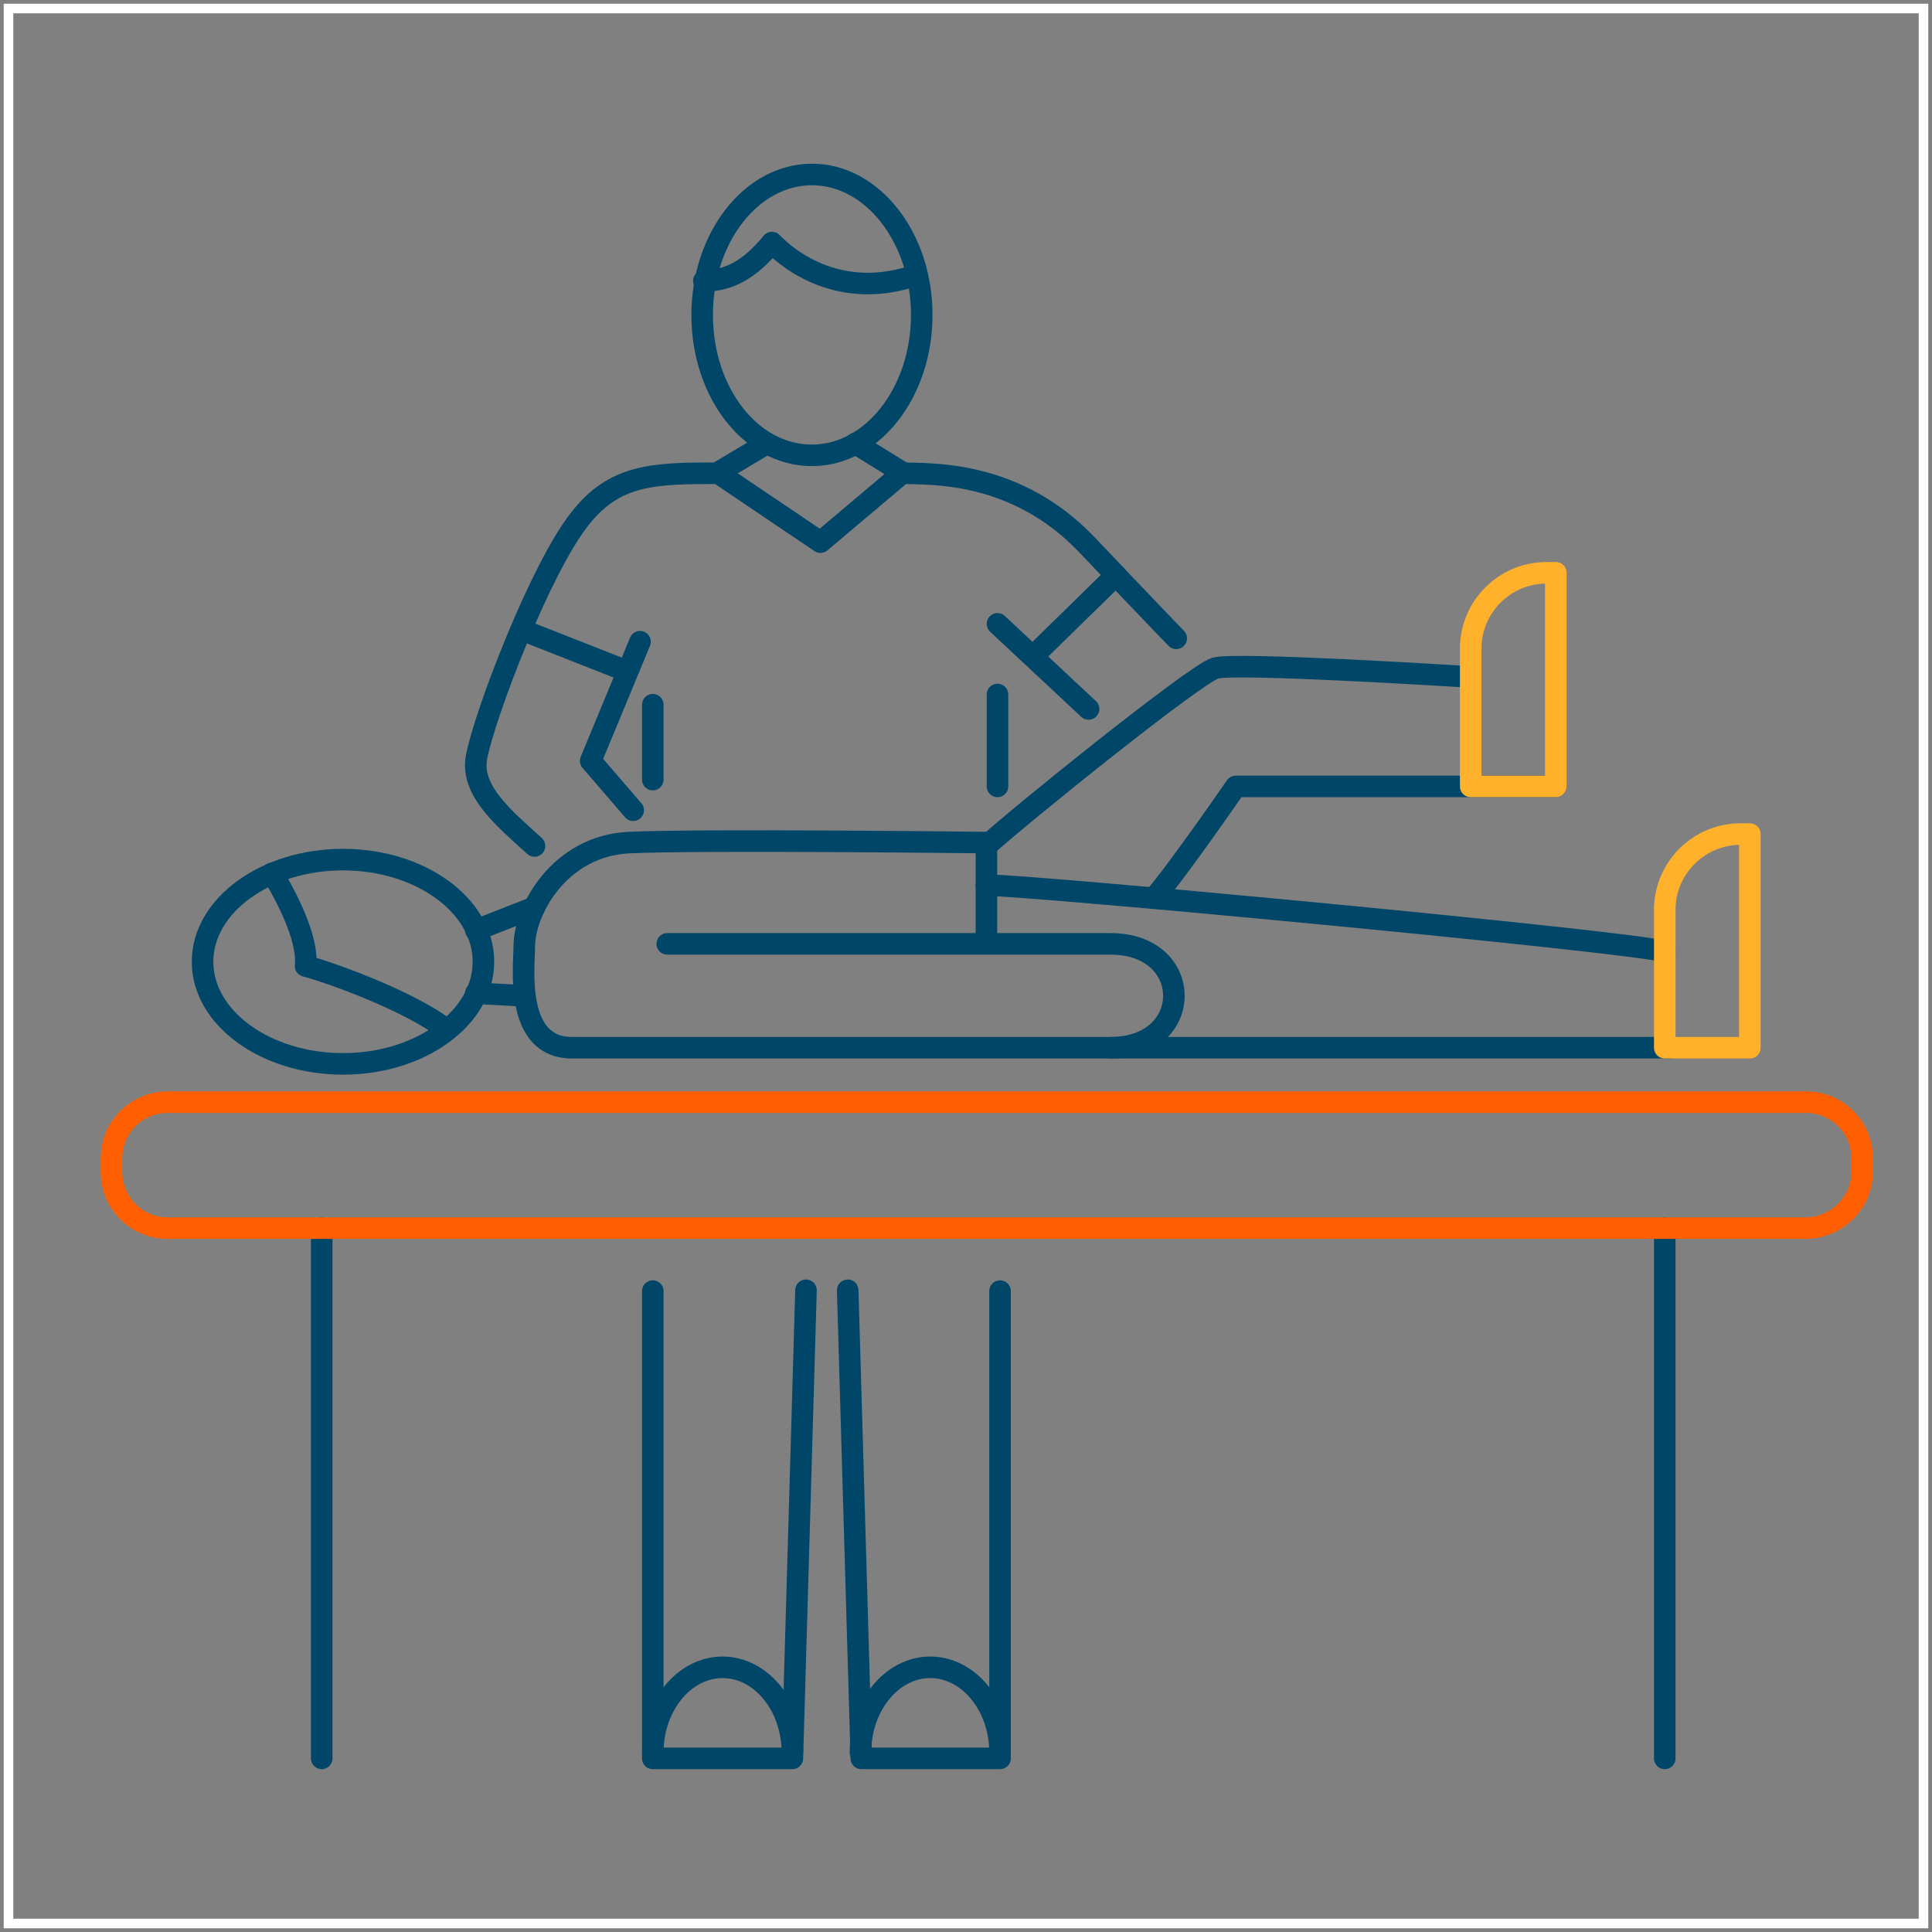 <?xml version="1.0" encoding="UTF-8"?> <svg xmlns="http://www.w3.org/2000/svg" xmlns:xlink="http://www.w3.org/1999/xlink" version="1.1" id="Layer_1" x="0px" y="0px" viewBox="0 0 227 227" style="enable-background:new 0 0 227 227;" xml:space="preserve"><rect x="0" y="0" width="227" height="227" fill="#808080" stroke="none"/> <style type="text/css"> .st0{fill:none;stroke:#004668;stroke-width:2.531;stroke-linecap:round;stroke-linejoin:round;} .st1{fill:none;stroke:#FFFFFF;stroke-width:1.125;} .st2{fill:none;stroke:#FF5F00;stroke-width:2.531;stroke-linecap:round;stroke-linejoin:round;} .st3{fill:none;stroke:#FFB12B;stroke-width:2.531;stroke-linecap:round;stroke-linejoin:round;} </style> <g id="Services"> <g id="Icons-Phase-3" transform="translate(-991, -673)"> <g id="Rehabilitative-Services" transform="translate(992, 674)"> <line id="Stroke-1" class="st0" x1="36.8" y1="143.3" x2="36.8" y2="205.6"></line> <line id="Stroke-2" class="st0" x1="194.6" y1="143.3" x2="194.6" y2="205.6"></line> <g id="Group-32"> <polygon id="Stroke-3" class="st1" points="0,225 225,225 225,0 0,0 "></polygon> <path id="Stroke-5" class="st2" d="M211.1,143.3H18.7c-3.7,0-6.6-3-6.6-6.6v-1.6c0-3.7,3-6.6,6.6-6.6h192.5c3.7,0,6.6,3,6.6,6.6 v1.6C217.8,140.3,214.8,143.3,211.1,143.3z"></path> <polyline id="Stroke-6" class="st0" points="75.7,150.7 75.7,205.6 92.1,205.6 93.7,150.6 "></polyline> <path id="Stroke-7" class="st0" d="M75.7,204.9c0-5.5,3.7-10,8.2-10c4.5,0,8.2,4.5,8.2,10"></path> <polyline id="Stroke-8" class="st0" points="116.5,150.7 116.5,205.6 100.2,205.6 98.6,150.6 "></polyline> <path id="Stroke-9" class="st0" d="M116.5,204.9c0-5.5-3.7-10-8.2-10c-4.5,0-8.2,4.5-8.2,10"></path> <path id="Stroke-10" class="st0" d="M195.2,122.1h-129c-6.8,0-5.6-9.5-5.6-11.9c0-4.2,4.1-11.8,12.3-12.2c8.2-0.4,42,0,42,0 v11.6"></path> <path id="Stroke-11" class="st0" d="M55.8,112c0,6.6-7.4,12-16.5,12c-9.1,0-16.5-5.4-16.5-12s7.4-12,16.5-12 C48.4,100,55.8,105.4,55.8,112z"></path> <path id="Stroke-12" class="st0" d="M61.8,98.4c-3.5-3.2-7.6-6.5-6.8-10.5c1-5.1,7.5-22.1,12.1-27.9c4.1-5.3,8.7-5.4,16.3-5.4 l12,8.1l9.6-8.1c3.6,0.1,13.4-0.3,21.7,8.4c7.3,7.7,10.5,11,10.5,11"></path> <polyline id="Stroke-13" class="st0" points="73.4,94.2 68.4,88.4 74.2,74.4 "></polyline> <line id="Stroke-14" class="st0" x1="75.7" y1="81.8" x2="75.7" y2="90.6"></line> <line id="Stroke-15" class="st0" x1="60.3" y1="73" x2="72.5" y2="77.8"></line> <line id="Stroke-16" class="st0" x1="126.9" y1="82.3" x2="116.2" y2="72.3"></line> <line id="Stroke-17" class="st0" x1="130.1" y1="66.6" x2="120.8" y2="75.7"></line> <line id="Stroke-18" class="st0" x1="116.2" y1="80.6" x2="116.2" y2="91.4"></line> <path id="Stroke-19" class="st0" d="M77.4,109.9h52.1c9.9,0,9.9,12.2,0,12.2"></path> <path id="Stroke-20" class="st0" d="M114.9,103c5.4,0,75.4,6.6,79.7,7.8"></path> <path id="Stroke-21" class="st0" d="M134.6,104.5c2.7-3.1,9.6-13.1,9.6-13.1h37.6"></path> <path id="Stroke-22" class="st0" d="M114.9,98.4c3.2-3,24.5-20.2,26.9-20.9c2.4-0.7,29.3,1,29.3,1"></path> <path id="Stroke-23" class="st0" d="M107.3,36c0,9.1-5.8,16.5-12.9,16.5c-7.2,0-12.9-7.4-12.9-16.5s5.8-16.5,12.9-16.5 C101.5,19.5,107.3,26.9,107.3,36z"></path> <path id="Stroke-24" class="st0" d="M81.7,32c2.8,0,5.3-1.2,8-4.5l0,0c2,2.1,8.1,6.9,17,3.8"></path> <line id="Stroke-25" class="st0" x1="83.4" y1="54.5" x2="89.1" y2="51.1"></line> <line id="Stroke-26" class="st0" x1="105" y1="54.5" x2="99.5" y2="51.1"></line> <line id="Stroke-27" class="st0" x1="54.9" y1="115.7" x2="60.5" y2="116"></line> <line id="Stroke-28" class="st0" x1="54.9" y1="108.3" x2="61.8" y2="105.6"></line> <path id="Stroke-29" class="st0" d="M31,101.6c2.4,4,4.2,8.2,3.9,10.9c2.4,0.6,12.1,4,16.6,7.5"></path> <path id="Stroke-30" class="st3" d="M194.6,122.1h10V97h-1.1c-4.9,0-8.9,4-8.9,8.9V122.1z"></path> <path id="Stroke-31" class="st3" d="M171.8,91.4h10V66.3h-1.1c-4.9,0-8.9,4-8.9,8.9V91.4z"></path> </g> </g> </g> </g> </svg> 